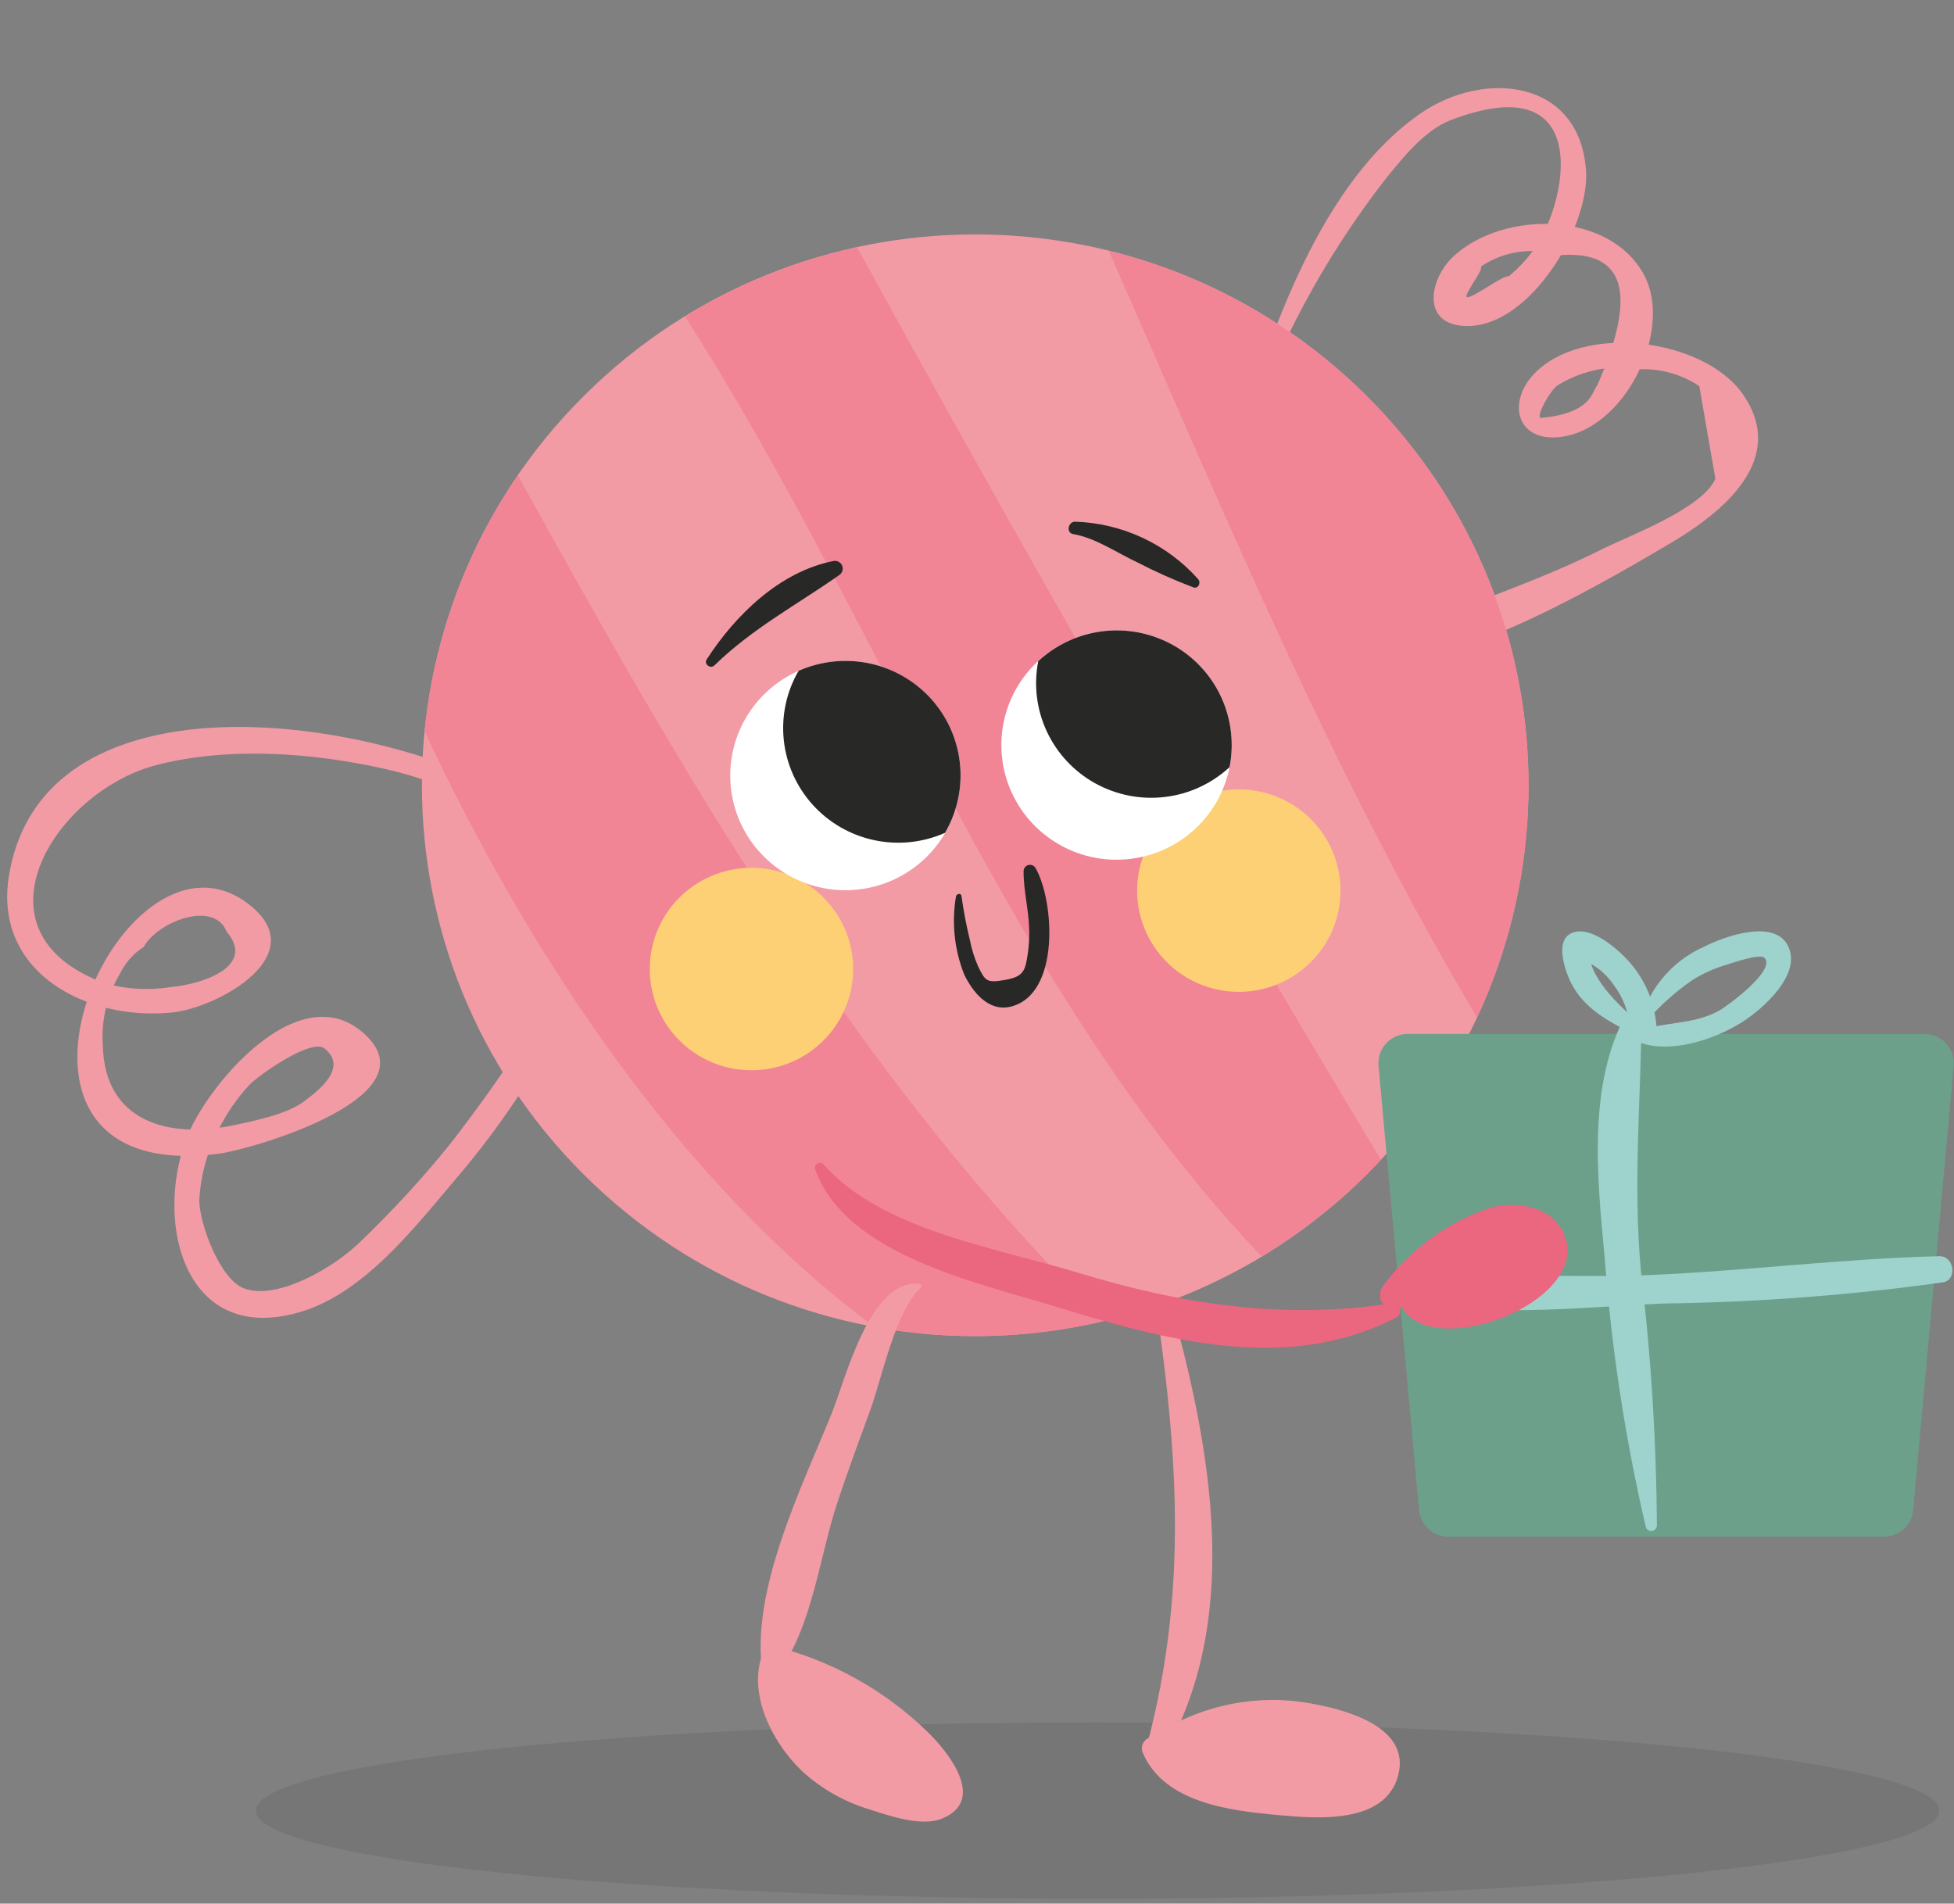 <svg width="194" height="189" viewBox="0 0 194 189" fill="none" xmlns="http://www.w3.org/2000/svg">
<rect x="0" y="0" width="194" height="189" fill="#808080" stroke="none"/>
<g clip-path="url(#clip0_2069_86)">
<path opacity="0.1" d="M108.967 188.514C155.122 188.514 192.539 184.593 192.539 179.757C192.539 174.92 155.122 171 108.967 171C62.811 171 25.395 174.92 25.395 179.757C25.395 184.593 62.811 188.514 108.967 188.514Z" fill="#222222"/>
<path d="M135.669 116.633C157.122 95.276 157.122 60.65 135.669 39.293C114.216 17.936 79.433 17.936 57.98 39.293C36.527 60.65 36.527 95.276 57.98 116.633C79.433 137.99 114.216 137.99 135.669 116.633Z" fill="#F29BA5"/>
<path d="M57.79 83.504C46.321 72.361 4.835 63.523 0.901 86.868C-0.728 96.537 8.616 101.383 17.072 100.525C21.65 100.06 31.372 94.708 24.524 89.644C11.79 80.226 -4.553 117.942 21.709 114.544C24.978 114.121 43.408 108.834 35.992 102.484C29.46 96.89 20.356 108.073 18.493 113.06C15.27 121.685 18.497 133.712 29.945 130.215C36.139 128.324 41.103 121.957 45.093 117.236C50.509 110.948 54.953 103.891 58.276 96.297C58.689 95.337 57.393 94.501 56.827 95.454C53.237 101.734 49.209 107.756 44.773 113.476C42.728 116.019 40.555 118.472 38.268 120.802C37.137 121.955 35.994 123.15 34.757 124.191C32.445 126.135 27.314 129.121 24.179 127.894C21.864 126.989 19.82 121.596 19.785 119.202C19.906 116.769 20.548 114.39 21.669 112.224C22.474 110.554 23.532 109.017 24.806 107.667C25.796 106.668 30.92 103.064 32.218 104.092C34.704 106.061 31.329 108.481 30.201 109.339C28.509 110.625 25.205 111.296 23.075 111.739C16.597 113.086 10.389 111.272 10.212 103.834C10.025 101.316 10.625 98.803 11.93 96.638C12.451 95.568 13.257 94.661 14.261 94.017C15.739 91.418 21.296 89.374 22.5 92.5C25.383 95.864 20.362 97.68 16.885 98.009C14.763 98.339 12.594 98.219 10.521 97.656C-3.452 92.649 5.412 78.559 15.547 75.954C22.772 74.097 31.086 74.729 38.272 76.35C45.196 77.913 51.017 81.431 57.518 83.97C57.786 84.075 57.978 83.688 57.79 83.504Z" fill="#F29BA5"/>
<path d="M123.546 43.998C126.695 34.497 131.454 25.603 137.616 17.7C139.283 15.667 141.436 12.922 144.01 11.936C158.038 6.56 155.662 19.443 152.697 24.144C151.911 25.392 150.927 26.504 149.782 27.436C149.274 27.261 146.155 29.676 145.646 29.5C145.23 29.356 147.425 26.621 147.009 26.477C148.13 25.713 149.412 25.214 150.756 25.017C152.101 24.82 153.473 24.931 154.768 25.341C161.361 24.8 162.629 29.109 158.571 38.268C158 39 158 41 153 41.5C152.381 41.481 154 38.5 154.814 38.155C157.261 36.692 160.158 36.16 162.969 36.657C165.012 36.615 167.019 37.203 168.714 38.34C169.246 41.403 169.778 44.467 170.31 47.531C169.008 50.529 161.653 53.215 158.911 54.596C150.604 58.782 141.194 61.188 133.189 65.839C133.086 65.902 133.006 65.998 132.962 66.11C132.917 66.222 132.91 66.346 132.942 66.462C132.974 66.579 133.042 66.682 133.138 66.757C133.233 66.831 133.35 66.874 133.471 66.877C144.626 66.096 156.504 59.466 165.924 53.884C171.105 50.813 177.496 45.591 173.055 39.165C169.199 33.584 157.052 31.99 152.227 37.208C149.69 39.951 150.549 43.821 154.793 43.398C161.289 42.752 166.154 32.824 163.244 27.331C159.853 20.933 149.333 20.853 144.341 25.417C141.896 27.653 141.008 32.325 145.646 32.37C151.967 32.43 157.873 22.422 157.463 16.886C156.794 7.848 147.338 6.932 141.066 11.242C131.21 18.015 126.137 32.918 122.871 43.813C122.741 44.246 123.397 44.416 123.546 43.998Z" fill="#F29BA5"/>
<path d="M45.021 59.765C43.551 63.915 42.588 68.226 42.154 72.606C52.659 95.043 67.597 117.457 86.814 131.739C94.377 133.14 102.152 132.934 109.629 131.135C85.203 107.223 67.897 77.027 51.409 47.185C48.744 51.087 46.597 55.315 45.021 59.765Z" fill="#F18595"/>
<path d="M68.006 31.42C88.074 62.799 99.858 97.997 125.249 124.745C129.63 122.11 133.62 118.879 137.102 115.145C119.196 85.39 101.705 54.852 85.1 24.548C79.055 25.869 73.277 28.192 68.006 31.42Z" fill="#F18595"/>
<path d="M146.634 101.008C147.365 99.439 148.038 97.826 148.628 96.161C151.028 89.388 152.066 82.211 151.68 75.04C151.294 67.868 149.494 60.843 146.381 54.364C143.268 47.885 138.903 42.081 133.537 37.281C128.17 32.481 121.907 28.781 115.104 26.391C113.443 25.808 111.772 25.34 110.097 24.924C121.474 50.878 132.372 76.998 146.634 101.008Z" fill="#F18595"/>
<path d="M91.286 127.463C86.366 126.914 83.967 136.899 82.546 140.397C79.543 147.793 74.513 157.94 75.693 165.977C75.809 166.768 76.859 166.684 77.227 166.177C80.687 161.411 81.32 154.652 83.165 149.083C84.172 146.042 85.291 143.045 86.388 140.034C87.572 136.783 88.91 130.12 91.435 127.819C91.463 127.79 91.482 127.752 91.489 127.712C91.496 127.672 91.492 127.631 91.477 127.593C91.461 127.555 91.434 127.523 91.401 127.5C91.367 127.477 91.327 127.464 91.286 127.463Z" fill="#F29BA5"/>
<path d="M76.464 164.136C82.707 166.032 88.33 169.546 92.759 174.319C93.452 174.979 93.982 175.79 94.306 176.688C94.459 177.14 94.472 177.627 94.342 178.087C94.212 178.546 93.946 178.955 93.578 179.261C92.796 179.669 91.885 179.763 91.035 179.523C87.68 179.12 84.47 177.924 81.673 176.035C79.799 174.609 78.322 172.732 77.38 170.58C76.439 168.428 76.063 166.072 76.29 163.736" fill="#F29BA5"/>
<path d="M76.26 164.875C79.555 166.18 82.703 167.829 85.65 169.795C87.309 170.905 88.87 172.154 90.314 173.529C91.695 174.843 94.801 177.826 91.082 178.315C87.858 178.739 82.932 175.857 80.896 173.769C78.098 170.899 77.862 167.206 76.627 163.643C76.607 163.579 76.569 163.521 76.517 163.477C76.465 163.434 76.402 163.406 76.335 163.397C76.267 163.388 76.199 163.399 76.137 163.428C76.076 163.457 76.024 163.503 75.988 163.56C73.931 167.675 76.553 172.888 79.604 175.817C81.527 177.585 83.829 178.894 86.336 179.646C88.283 180.277 91.469 181.381 93.501 180.563C98.062 178.725 94.069 173.829 91.996 171.855C87.731 167.733 82.441 164.814 76.668 163.398C76.475 163.352 76.27 163.383 76.099 163.484C75.927 163.585 75.802 163.749 75.749 163.94C75.696 164.131 75.72 164.336 75.815 164.51C75.91 164.684 76.07 164.815 76.26 164.875Z" fill="#F29BA5"/>
<path d="M113.958 124.115C116.673 141.425 118.426 156.696 113.735 173.791C113.683 174.001 113.709 174.223 113.806 174.416C113.904 174.609 114.067 174.761 114.267 174.845C114.467 174.929 114.691 174.939 114.898 174.874C115.105 174.808 115.281 174.672 115.396 174.489C124.358 159.258 119.37 139.668 114.632 123.93C114.605 123.844 114.545 123.772 114.466 123.729C114.386 123.686 114.293 123.675 114.205 123.699C114.118 123.723 114.044 123.78 113.997 123.857C113.951 123.935 113.937 124.027 113.958 124.115Z" fill="#F29BA5"/>
<path d="M114.555 173.185C117.575 171.544 120.928 170.603 124.365 170.434C127.801 170.265 131.231 170.873 134.399 172.21C134.982 172.386 135.519 172.688 135.972 173.093C136.426 173.499 136.784 173.998 137.023 174.557C137.136 175.187 137.046 175.837 136.765 176.412C136.483 176.988 136.026 177.46 135.458 177.76C134.307 178.336 133.03 178.618 131.743 178.581C128.564 178.698 125.382 178.446 122.261 177.83C119.265 177.238 116.085 176.128 114.465 173.55" fill="#F29BA5"/>
<path d="M114.741 173.857C117.599 172.827 120.596 172.228 123.632 172.078C125.586 171.963 131.267 171.682 132.554 173.402C132.283 174.533 132.013 175.665 131.743 176.796C130.949 176.839 130.154 176.852 129.36 176.833C128.037 176.825 126.715 176.75 125.399 176.61C121.708 176.363 118.176 175.023 115.256 172.762C115.061 172.58 114.808 172.474 114.542 172.461C114.275 172.449 114.013 172.531 113.802 172.693C113.59 172.856 113.444 173.087 113.388 173.347C113.333 173.607 113.372 173.878 113.499 174.112C115.654 179.025 122.219 179.786 126.98 180.213C130.723 180.548 137.509 181.143 138.811 176.283C140.06 171.623 134.047 169.873 130.668 169.222C127.838 168.636 124.917 168.632 122.086 169.21C119.254 169.788 116.571 170.936 114.202 172.584C113.585 172.997 113.953 174.147 114.741 173.857Z" fill="#F29BA5"/>
<path d="M70.93 66.062C74.675 62.408 79.084 60.066 83.307 57.105C83.462 57.008 83.578 56.859 83.633 56.685C83.688 56.511 83.679 56.322 83.608 56.154C83.537 55.986 83.408 55.849 83.244 55.766C83.08 55.684 82.893 55.662 82.714 55.705C77.401 56.77 73 61.074 70.161 65.471C69.856 65.944 70.539 66.444 70.93 66.062Z" fill="#282827"/>
<path d="M106.55 53.024C108.768 53.401 110.877 54.881 112.902 55.824C114.713 56.762 116.577 57.595 118.484 58.318C118.982 58.485 119.256 57.845 118.96 57.504C117.418 55.772 115.536 54.372 113.431 53.391C111.326 52.409 109.041 51.865 106.718 51.794C106.045 51.819 105.819 52.9 106.55 53.024Z" fill="#282827"/>
<path d="M94.908 89.026C94.475 91.619 94.755 94.279 95.719 96.726C96.554 98.485 98.147 100.467 100.318 99.949C105.318 98.757 104.668 89.351 102.798 86.16C102.726 86.045 102.619 85.956 102.492 85.906C102.365 85.856 102.225 85.849 102.094 85.884C101.962 85.92 101.845 85.996 101.761 86.103C101.677 86.21 101.629 86.341 101.625 86.477C101.612 88.419 102.133 90.304 102.181 92.25C102.206 93.029 102.164 93.809 102.056 94.581C101.793 96.369 101.678 96.963 99.742 97.297C97.949 97.607 97.822 97.404 97.1 95.923C96.735 95.088 96.464 94.216 96.292 93.322C95.939 91.88 95.66 90.422 95.458 88.952C95.412 88.622 94.932 88.736 94.908 89.026Z" fill="#282827"/>
<path d="M84.639 95.079C84.863 97.054 84.494 99.051 83.578 100.817C82.662 102.583 81.241 104.039 79.493 105.001C77.746 105.963 75.752 106.388 73.762 106.221C71.773 106.055 69.878 105.305 68.316 104.066C66.755 102.827 65.598 101.155 64.991 99.262C64.384 97.368 64.355 95.338 64.907 93.428C65.459 91.518 66.568 89.814 68.093 88.531C69.618 87.248 71.491 86.445 73.475 86.222C74.792 86.073 76.126 86.185 77.4 86.55C78.674 86.915 79.863 87.526 80.9 88.349C81.936 89.171 82.8 90.189 83.442 91.344C84.083 92.499 84.49 93.768 84.639 95.079Z" fill="#FED076"/>
<path d="M133.024 87.295C133.248 89.27 132.879 91.267 131.963 93.033C131.048 94.799 129.626 96.255 127.879 97.217C126.132 98.179 124.138 98.603 122.148 98.437C120.159 98.271 118.263 97.521 116.702 96.282C115.141 95.043 113.984 93.371 113.377 91.478C112.77 89.584 112.741 87.554 113.293 85.644C113.845 83.734 114.954 82.03 116.479 80.747C118.004 79.464 119.877 78.66 121.86 78.437C124.521 78.138 127.191 78.903 129.285 80.564C131.379 82.225 132.724 84.647 133.024 87.295Z" fill="#FED076"/>
<path d="M95.298 75.722C95.552 77.959 95.133 80.221 94.096 82.222C93.059 84.222 91.449 85.872 89.469 86.961C87.49 88.051 85.231 88.532 82.978 88.343C80.724 88.155 78.577 87.305 76.809 85.902C75.04 84.499 73.729 82.605 73.042 80.46C72.355 78.315 72.322 76.016 72.947 73.852C73.572 71.688 74.828 69.758 76.556 68.305C78.283 66.852 80.405 65.941 82.652 65.689C84.144 65.521 85.655 65.647 87.098 66.061C88.541 66.474 89.888 67.166 91.062 68.098C92.236 69.03 93.215 70.183 93.942 71.491C94.668 72.799 95.129 74.237 95.298 75.722Z" fill="white"/>
<path d="M82.652 65.689C81.49 65.819 80.355 66.126 79.286 66.599C78.079 68.68 77.565 71.087 77.817 73.477C78.069 75.866 79.074 78.114 80.689 79.9C82.303 81.686 84.444 82.917 86.805 83.417C89.165 83.917 91.624 83.66 93.829 82.684C94.89 80.861 95.422 78.78 95.364 76.674C95.307 74.568 94.662 72.519 93.503 70.756C92.344 68.993 90.715 67.586 88.799 66.691C86.883 65.796 84.755 65.449 82.652 65.689Z" fill="#282827"/>
<path d="M109.57 62.661C107.323 62.914 105.201 63.824 103.474 65.277C101.746 66.73 100.49 68.661 99.865 70.824C99.239 72.988 99.272 75.288 99.96 77.433C100.647 79.577 101.958 81.471 103.727 82.874C105.495 84.278 107.642 85.127 109.896 85.316C112.149 85.504 114.408 85.023 116.387 83.934C118.367 82.844 119.977 81.195 121.014 79.194C122.051 77.194 122.47 74.932 122.216 72.695C121.875 69.695 120.352 66.952 117.98 65.071C115.609 63.189 112.583 62.322 109.57 62.661Z" fill="white"/>
<path d="M122.216 72.695C122.348 73.852 122.3 75.022 122.075 76.164C120.307 77.799 118.064 78.836 115.669 79.124C113.273 79.413 110.847 78.939 108.738 77.77C106.629 76.602 104.946 74.799 103.93 72.62C102.914 70.441 102.617 67.998 103.081 65.64C104.629 64.204 106.548 63.223 108.623 62.809C110.698 62.395 112.848 62.563 114.833 63.295C116.818 64.027 118.559 65.293 119.863 66.953C121.167 68.613 121.981 70.601 122.216 72.695Z" fill="#282827"/>
<path d="M187.042 152.568H143.792C143.064 152.569 142.363 152.298 141.825 151.809C141.288 151.32 140.954 150.65 140.888 149.928L136.864 105.815C136.827 105.413 136.875 105.008 137.005 104.626C137.134 104.244 137.342 103.892 137.615 103.594C137.888 103.297 138.221 103.059 138.592 102.896C138.962 102.733 139.363 102.649 139.768 102.649H191.066C191.471 102.649 191.872 102.733 192.243 102.896C192.613 103.059 192.946 103.297 193.219 103.594C193.492 103.892 193.7 104.243 193.83 104.626C193.959 105.008 194.007 105.413 193.97 105.815L189.947 149.928C189.881 150.65 189.546 151.321 189.009 151.809C188.472 152.298 187.77 152.569 187.042 152.568Z" fill="#6CA08A"/>
<path d="M164.503 151.462C164.452 143.043 163.924 134.634 162.922 126.275C162.107 117.395 162.923 109.16 162.994 100.343C162.99 100.207 162.942 100.076 162.858 99.969C162.774 99.862 162.657 99.786 162.525 99.75C162.394 99.715 162.254 99.722 162.127 99.772C162 99.822 161.893 99.911 161.821 100.026C157.515 107.201 158.57 116.904 159.323 124.901C159.992 133.895 161.356 142.825 163.404 151.61C163.444 151.736 163.527 151.845 163.639 151.916C163.751 151.988 163.885 152.017 164.017 151.999C164.149 151.982 164.27 151.918 164.359 151.819C164.448 151.721 164.499 151.594 164.503 151.462Z" fill="#9DD3CC"/>
<path d="M137.908 128.467C146.366 131.13 156.52 129.763 165.265 129.414C174.509 129.29 183.736 128.59 192.892 127.317C194.381 127.069 194.015 124.682 192.539 124.719C182.97 124.954 173.402 126.172 163.827 126.589C155.422 126.955 146.014 125.937 137.908 128.333C137.893 128.338 137.881 128.346 137.872 128.358C137.863 128.371 137.858 128.385 137.858 128.4C137.858 128.415 137.863 128.43 137.872 128.442C137.881 128.454 137.893 128.463 137.908 128.467Z" fill="#9DD3CC"/>
<path d="M162.735 101.577C160.807 99.855 157.428 96.889 157.801 93.996C157.672 94.308 157.542 94.62 157.412 94.931L157.609 94.737C157.296 94.866 156.983 94.995 156.669 95.124C158.118 95.591 159.367 96.53 160.216 97.789C161.146 99.016 161.701 100.485 161.812 102.018C161.817 102.306 161.914 102.585 162.09 102.815C162.265 103.044 162.509 103.212 162.787 103.293C163.02 103.345 163.261 103.345 163.494 103.293C163.774 103.216 164.021 103.049 164.197 102.819C164.373 102.588 164.468 102.307 164.469 102.018C164.324 99.677 163.422 97.445 161.898 95.656C160.798 94.372 158.346 92.184 156.493 92.502C154.138 92.906 155.355 96.352 156.01 97.64C157.252 100.08 159.607 101.363 161.972 102.562C162.578 102.869 163.294 102.077 162.735 101.577Z" fill="#9DD3CC"/>
<path d="M162.807 102.161C164.293 100.316 166.035 98.69 167.981 97.332C169.003 96.685 170.109 96.18 171.268 95.828C171.909 95.63 174.722 94.642 175.175 95.089C176.41 96.31 171.401 99.965 170.583 100.396C167.954 101.785 165.12 101.41 162.481 102.425C162.13 102.56 161.946 103.118 162.364 103.316C165.517 104.808 170.269 103.218 173.038 101.43C175.054 100.128 178.873 96.764 177.542 93.953C176.222 91.164 171.179 92.976 169.21 93.981C167.548 94.712 166.088 95.83 164.953 97.242C163.817 98.655 163.041 100.319 162.69 102.093C162.68 102.154 162.756 102.22 162.807 102.161Z" fill="#9DD3CC"/>
<path d="M80.931 116.06C83.887 124.57 97.088 127.359 104.729 129.7C115.746 133.076 127.801 136.396 138.595 130.818C139.43 130.386 138.801 129.297 138.002 129.418C127.315 131.036 117.249 129.476 106.994 126.348C98.977 123.903 87.491 122.145 81.749 115.585C81.672 115.512 81.573 115.466 81.467 115.454C81.361 115.441 81.254 115.463 81.161 115.517C81.069 115.57 80.997 115.652 80.955 115.75C80.914 115.848 80.905 115.957 80.931 116.06Z" fill="#EB667F"/>
<path d="M137.729 129.451C140.18 126.097 143.559 123.527 147.453 122.055C148.715 121.483 150.123 121.306 151.488 121.548C152.164 121.689 152.769 122.061 153.199 122.598C153.629 123.136 153.858 123.805 153.845 124.493C153.618 125.485 153.012 126.351 152.155 126.906C150.429 128.248 148.434 129.207 146.306 129.72C144.177 130.233 141.963 130.287 139.811 129.88" fill="#EB667F"/>
<path d="M139.363 129.635C140.871 127.935 142.642 126.484 144.609 125.339C145.735 124.703 153.621 121.264 150.468 126.009C149.405 127.609 145.569 128.275 143.82 128.491C142.341 128.44 140.874 128.774 139.564 129.46C139.453 129.526 139.372 129.633 139.339 129.758C139.307 129.882 139.324 130.015 139.388 130.127C142.895 134.763 156.686 129.527 155.559 123.458C154.916 119.991 150.901 119.076 147.939 119.915C143.699 121.347 140.003 124.04 137.349 127.631C136.253 129.027 138.097 131.018 139.363 129.635Z" fill="#EB667F"/>
</g>
<defs>
<clipPath id="clip0_2069_86">
<rect width="193.268" height="187.891" fill="white" transform="translate(0.715 0.623)"/>
</clipPath>
</defs>
</svg>
